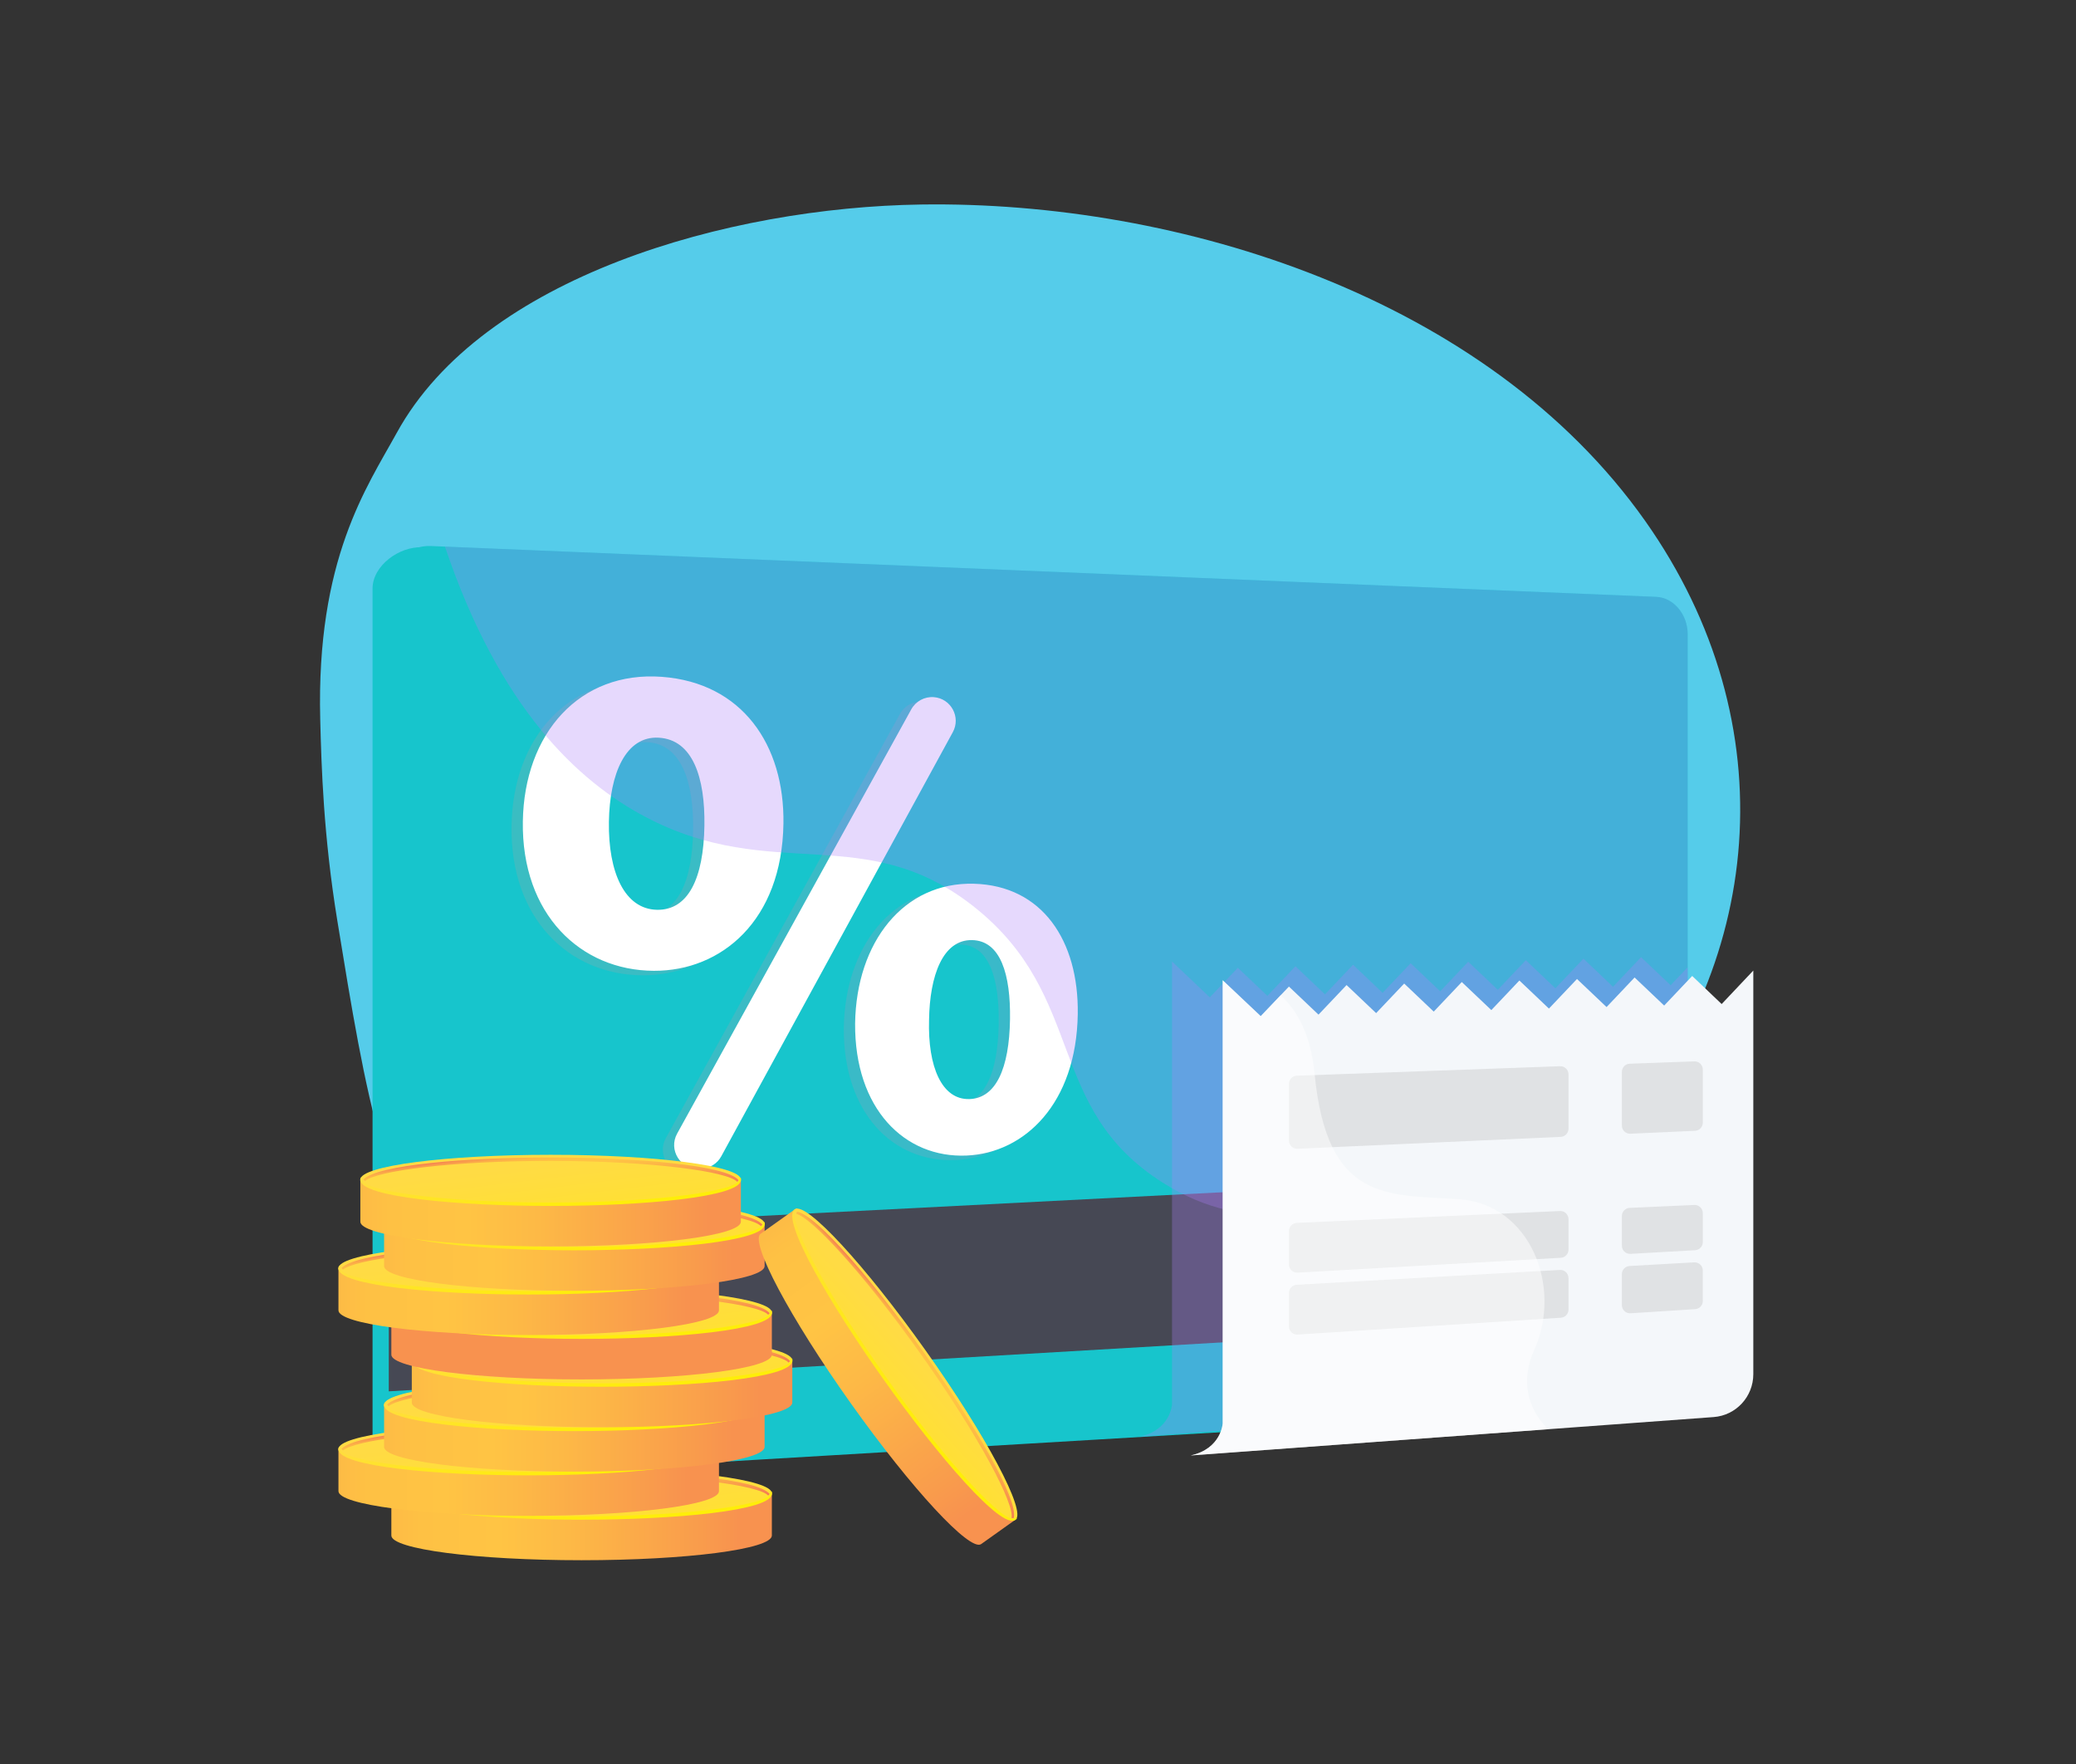 <?xml version="1.0" encoding="UTF-8"?> <svg xmlns="http://www.w3.org/2000/svg" width="772" height="656" viewBox="0 0 772 656" fill="none"><rect x="0" y="0" width="772" height="656" fill="#333333" stroke="none"/><path d="M342.582 76.04C270.869 77.09 179.503 102.822 147.565 160.899C136.41 181.183 117.576 207.869 119.085 267.507C119.53 285.037 120.265 310.585 125.434 342.287C136.174 408.141 143.482 452.971 171.15 479.075C240.474 544.484 490.89 542.593 597.827 424.835C656.16 360.598 665.134 269.218 611.795 193.697C553.071 110.551 438.591 74.635 342.582 76.04Z" fill="#55CCEA"></path><path d="M619.235 508.284C619.235 515.636 614.018 521.961 607.62 522.34L156.726 549.898C148.184 550.405 138.542 543.173 138.542 534.627V218.869C138.542 210.324 148.416 203.138 156.958 203.493L607.62 222.796C614.02 223.062 619.235 229.292 619.235 236.644V508.284Z" fill="#17C5CC"></path><path d="M627.595 508.799C627.595 516.187 622.355 522.541 615.924 522.923L160.213 549.956C151.631 550.466 144.576 543.858 144.576 535.27V217.984C144.576 209.398 151.631 202.665 160.213 203.021L615.924 221.931C622.355 222.197 627.595 228.459 627.595 235.846V508.799Z" fill="#17C5CC"></path><path d="M627.595 434.417L144.576 459.214V517.323L627.595 488.951V434.417Z" fill="#464854"></path><g style="mix-blend-mode:multiply" opacity="0.15"><path d="M287.131 307.942C286.586 344.001 264.048 362.74 238.956 362.644C211.617 362.539 189.703 341.563 190.224 307.124C190.719 274.376 211.335 251.047 241.966 253.338C271.687 255.559 287.578 278.513 287.133 307.944L287.131 307.942ZM222.229 307.251C221.945 326.061 228.095 339.734 240.112 339.958C251.679 340.172 257.443 328.382 257.742 308.646C258.012 290.805 253.438 276.73 240.808 275.971C228.52 275.234 222.501 289.271 222.229 307.251ZM247.598 423.177L334.67 265.422C336.336 262.405 339.604 260.635 343.04 260.892C349.427 261.368 353.187 268.288 350.116 273.913L264.008 431.625C262.528 434.332 259.744 436.069 256.664 436.206L255.7 436.248C248.824 436.553 244.271 429.205 247.598 423.177ZM396.583 378.721C396.077 412.117 376.731 430.391 355.266 431.335C332.178 432.349 313.552 413.928 313.785 382.189C314.241 352.005 331.814 329.568 357.951 330.27C383.386 330.954 396.994 351.463 396.581 378.721H396.583ZM341.281 380.912C340.782 398.281 346.015 410.637 356.278 410.338C366.166 410.047 371.112 398.907 371.389 380.656C371.639 364.154 367.968 351.356 357.173 351.225C346.447 351.094 341.534 364.316 341.283 380.914L341.281 380.912Z" fill="url(#paint0_linear_86_313)"></path></g><path d="M291.336 306.264C290.791 342.323 268.253 361.062 243.161 360.966C215.822 360.861 193.908 339.886 194.429 305.446C194.924 272.699 215.54 249.369 246.171 251.661C275.892 253.881 291.782 276.836 291.337 306.266L291.336 306.264ZM226.434 305.573C226.149 324.383 232.3 338.056 244.317 338.28C255.883 338.494 261.648 326.704 261.947 306.968C262.217 289.127 257.643 275.053 245.013 274.293C232.725 273.556 226.705 287.591 226.434 305.573ZM251.802 421.5L338.875 263.745C340.54 260.727 343.809 258.957 347.245 259.214C353.632 259.691 357.391 266.61 354.321 272.235L268.212 429.947C266.733 432.654 263.949 434.391 260.869 434.528L259.905 434.57C253.029 434.875 248.475 427.527 251.802 421.5ZM400.787 377.043C400.281 410.439 380.936 428.713 359.471 429.657C336.382 430.672 317.757 412.25 317.989 380.512C318.445 350.327 336.018 327.89 362.155 328.592C387.591 329.276 401.199 349.786 400.785 377.043H400.787ZM345.485 379.235C344.987 396.603 350.22 408.959 360.482 408.66C370.37 408.37 375.317 397.23 375.592 378.978C375.841 362.476 372.171 349.679 361.376 349.547C350.65 349.416 345.736 362.639 345.485 379.237V379.235Z" fill="white"></path><path style="mix-blend-mode:multiply" opacity="0.3" d="M615.924 221.931L165.463 203.24C185.794 263.488 214.912 290.478 239.918 303.688C287.53 328.839 321.677 304.82 362.489 337.383C404.358 370.79 388.423 412.031 432.53 439.819C465.68 460.703 487.047 445.199 521.427 464.079C546.891 478.065 562.799 501.745 572.975 525.47L615.924 522.922C622.355 522.541 627.595 516.185 627.595 508.798V235.847C627.595 228.459 622.355 222.197 615.924 221.931Z" fill="#AA80F9"></path><path style="mix-blend-mode:multiply" opacity="0.3" d="M621.249 366.334L610.257 355.898L599.828 366.898L588.836 356.462L578.407 367.461L567.415 357.026L556.986 368.025L545.994 357.589L535.565 368.587L524.575 358.151L514.146 369.15L503.154 358.714L492.725 369.714L481.733 359.278L471.304 370.276L460.312 359.84L449.883 370.839L435.839 357.504C435.839 362.827 435.839 522.256 435.839 522.256C435.839 522.256 435.265 531.693 423.866 534.174L618.26 519.914C620.479 519.749 622.556 519.125 624.421 518.156C626.38 515.634 627.592 512.342 627.592 508.805V359.647L621.247 366.34L621.249 366.334Z" fill="#AA80F9"></path><path d="M652 360.871V510.949C652 519.324 645.584 526.281 637.241 526.896L575.724 531.416L442.787 541.163C454.189 538.677 454.69 529.243 454.69 529.243V364.489L468.819 377.826L476.225 370.06L479.312 366.826L490.314 377.262L500.748 366.263L511.742 376.698L522.171 365.699L533.163 376.135L543.592 365.135L554.584 375.571L565.013 364.572L576.003 375.008L586.437 364.008L597.43 374.444L607.858 363.445L618.85 373.886L629.279 362.881L640.231 373.323L652.004 360.867L652 360.871Z" fill="#F4F7FA"></path><g opacity="0.4"><path d="M630.058 448.031L606.019 449.116C604.402 449.188 603.129 450.522 603.129 452.143V463.183C603.129 464.923 604.59 466.305 606.326 466.208L630.365 464.851C631.968 464.761 633.221 463.434 633.221 461.827V451.058C633.221 449.332 631.781 447.954 630.058 448.031Z" fill="#C2C2C2"></path><path d="M630.025 469.369L605.986 470.725C604.383 470.816 603.129 472.142 603.129 473.75V485.28C603.129 487.027 604.605 488.413 606.35 488.302L630.389 486.767C631.982 486.665 633.223 485.342 633.223 483.744V472.395C633.223 470.655 631.763 469.273 630.027 469.371L630.025 469.369Z" fill="#C2C2C2"></path><path d="M633.221 417.428V397.672C633.221 395.957 631.8 394.582 630.086 394.645L606.047 395.512C604.418 395.571 603.129 396.909 603.129 398.538V418.512C603.129 420.238 604.57 421.616 606.292 421.539L630.332 420.454C631.949 420.382 633.221 419.048 633.221 417.428Z" fill="#C2C2C2"></path></g><g opacity="0.4"><path d="M580.111 450.284L482.224 454.7C480.607 454.772 479.334 456.106 479.334 457.727V470.164C479.334 471.904 480.795 473.286 482.531 473.188L580.418 467.667C582.021 467.577 583.274 466.25 583.274 464.643V453.309C583.274 451.583 581.834 450.205 580.111 450.284Z" fill="#C2C2C2"></path><path d="M580.076 472.187L482.189 477.708C480.586 477.799 479.333 479.125 479.333 480.733V493.186C479.333 494.934 480.808 496.32 482.553 496.209L580.44 489.957C582.034 489.855 583.274 488.532 583.274 486.934V475.212C583.274 473.471 581.814 472.089 580.078 472.187H580.076Z" fill="#C2C2C2"></path><path d="M583.274 419.682V399.471C583.274 397.757 581.853 396.382 580.139 396.445L482.252 399.972C480.623 400.031 479.334 401.369 479.334 402.999V424.098C479.334 425.824 480.775 427.202 482.497 427.125L580.385 422.708C582.002 422.636 583.274 421.302 583.274 419.682Z" fill="#C2C2C2"></path></g><g style="mix-blend-mode:soft-light" opacity="0.5"><path d="M575.745 531.416L442.798 541.163C454.2 538.677 454.69 529.243 454.69 529.243V364.489L468.819 377.826L476.225 370.06C482.483 375.725 487.463 384.821 488.861 399.239C493.515 447.235 515.958 444.074 542.482 445.877C569.007 447.679 581.201 478.395 570.469 502.129C565.668 512.745 567.615 523.445 575.745 531.414V531.416Z" fill="white"></path></g><path d="M145.53 555.232V570.936C145.53 576.01 177.207 580.123 216.28 580.123C255.353 580.123 287.029 576.01 287.029 570.936V555.232H145.53Z" fill="url(#paint1_linear_86_313)"></path><path d="M287.029 555.232C287.029 560.306 255.353 564.419 216.28 564.419C177.207 564.419 145.53 560.306 145.53 555.232C145.53 550.158 177.207 546.045 216.28 546.045C255.353 546.045 287.029 550.158 287.029 555.232Z" fill="url(#paint2_linear_86_313)"></path><path d="M216.28 565.055C181.675 565.055 145.49 561.747 145.49 555.367C145.49 555.016 145.615 554.401 145.964 554.401C146.313 554.401 146.163 554.883 146.163 555.232C146.163 559.279 174.959 563.785 216.28 563.785C257.6 563.785 286.396 559.279 286.396 555.232C286.396 554.881 286.455 554.554 286.806 554.554C287.157 554.554 287.072 555.022 287.072 555.373C287.072 561.753 250.885 565.055 216.28 565.055Z" fill="url(#paint3_linear_86_313)"></path><path d="M209.594 555.744C210.288 555.264 211.026 554.789 211.817 554.322C212.6 553.854 213.621 553.431 214.856 553.054C216.099 552.677 217.653 552.368 219.52 552.13C221.387 551.892 223.719 551.766 226.505 551.753C229.24 551.74 231.805 551.827 234.205 552.014C236.6 552.2 238.713 552.481 240.537 552.853C242.354 553.226 243.838 553.686 244.983 554.233C246.119 554.782 246.796 555.41 247.016 556.118L254.982 556.199C255.56 556.202 256.071 556.249 256.509 556.341C256.954 556.432 257.17 556.546 257.17 556.687L257.174 557.343L246.933 557.245C246.573 558.048 245.659 558.784 244.187 559.451C242.723 560.118 240.851 560.696 238.572 561.184L234.842 560.665C234.508 560.613 234.235 560.548 234.019 560.469C233.803 560.391 233.699 560.306 233.699 560.212C233.699 560.086 233.987 559.942 234.563 559.78C235.141 559.617 235.791 559.418 236.517 559.177C237.243 558.939 237.952 558.656 238.655 558.331C239.35 558.006 239.815 557.618 240.057 557.165L215.885 556.925C215.249 557.392 214.533 557.853 213.75 558.303C212.96 558.754 211.916 559.161 210.615 559.523C209.313 559.883 207.692 560.177 205.751 560.402C203.803 560.628 201.366 560.746 198.417 560.761C196.201 560.772 194.044 560.687 191.932 560.51C189.82 560.33 187.944 560.062 186.304 559.708C184.664 559.351 183.322 558.909 182.266 558.385C181.219 557.858 180.63 557.256 180.508 556.572L173.949 556.506C173.371 556.502 172.86 556.458 172.4 556.369C171.948 556.28 171.717 556.166 171.717 556.02L171.713 555.364L180.68 555.449C181.077 554.758 181.889 554.153 183.132 553.642C184.374 553.128 185.89 552.671 187.681 552.272L190.684 552.684C191.596 552.812 192.048 552.962 192.05 553.135C192.05 553.228 191.866 553.344 191.489 553.481C191.105 553.619 190.66 553.784 190.143 553.974C189.633 554.166 189.129 554.39 188.649 554.649C188.162 554.905 187.8 555.197 187.556 555.524L209.595 555.744H209.594ZM187.471 556.639C187.652 557.069 188.053 557.439 188.662 557.751C189.271 558.063 190.028 558.32 190.94 558.521C191.853 558.723 192.876 558.871 194.011 558.963C195.152 559.057 196.345 559.102 197.592 559.096C199.045 559.089 200.311 559.026 201.392 558.908C202.466 558.789 203.413 558.629 204.235 558.425C205.049 558.222 205.768 557.987 206.373 557.719C206.979 557.452 207.52 557.16 208.007 556.846L187.473 556.639H187.471ZM240.096 556.051C239.916 555.615 239.477 555.232 238.794 554.904C238.111 554.576 237.235 554.299 236.174 554.076C235.112 553.852 233.875 553.686 232.459 553.577C231.05 553.468 229.493 553.418 227.789 553.425C226.277 553.433 224.966 553.501 223.878 553.629C222.789 553.756 221.841 553.928 221.034 554.146C220.235 554.362 219.548 554.613 218.992 554.902C218.431 555.19 217.906 555.497 217.426 555.826L240.096 556.051Z" fill="#FCB048"></path><path d="M216.289 547.04C184.744 547.04 151.897 549.817 146.644 555.195C146.849 555.386 147.041 555.587 147.218 555.8C151.646 552.065 178.769 548.307 216.289 548.307C253.809 548.307 282.33 552.261 285.668 556.088C285.833 555.877 286.008 555.678 286.198 555.487C281.859 549.92 248.395 547.04 216.289 547.04Z" fill="url(#paint4_linear_86_313)"></path><path d="M125.862 538.738V554.442C125.862 559.515 157.538 563.629 196.611 563.629C235.684 563.629 267.361 559.515 267.361 554.442V538.738H125.862Z" fill="url(#paint5_linear_86_313)"></path><path d="M267.361 538.738C267.361 543.812 235.684 547.925 196.611 547.925C157.538 547.925 125.862 543.813 125.862 538.738C125.862 533.662 157.538 529.551 196.611 529.551C235.684 529.551 267.361 533.664 267.361 538.738Z" fill="url(#paint6_linear_86_313)"></path><path d="M196.611 548.56C162.006 548.56 125.821 545.253 125.821 538.873C125.821 538.522 125.946 537.906 126.295 537.906C126.644 537.906 126.495 538.389 126.495 538.738C126.495 542.784 155.291 547.291 196.611 547.291C237.931 547.291 266.727 542.782 266.727 538.738C266.727 538.387 266.786 538.06 267.137 538.06C267.488 538.06 267.403 538.527 267.403 538.878C267.403 545.258 231.216 548.56 196.611 548.56Z" fill="url(#paint7_linear_86_313)"></path><path d="M189.927 539.251C190.621 538.771 191.36 538.296 192.15 537.828C192.933 537.361 193.954 536.938 195.189 536.561C196.432 536.184 197.987 535.875 199.853 535.639C201.72 535.401 204.052 535.275 206.839 535.262C209.573 535.249 212.138 535.336 214.538 535.523C216.933 535.709 219.046 535.99 220.87 536.361C222.687 536.733 224.171 537.195 225.316 537.742C226.452 538.29 227.13 538.919 227.349 539.626L235.315 539.708C235.893 539.711 236.404 539.757 236.842 539.85C237.287 539.94 237.503 540.055 237.503 540.195L237.507 540.851L227.266 540.753C226.906 541.557 225.992 542.293 224.52 542.96C223.056 543.627 221.184 544.205 218.905 544.693L215.175 544.174C214.841 544.122 214.568 544.057 214.352 543.978C214.136 543.9 214.032 543.813 214.032 543.721C214.032 543.595 214.321 543.451 214.897 543.289C215.475 543.126 216.125 542.924 216.85 542.686C217.576 542.448 218.285 542.165 218.987 541.84C219.681 541.515 220.146 541.127 220.388 540.674L196.216 540.434C195.581 540.901 194.864 541.361 194.081 541.812C193.291 542.263 192.248 542.669 190.946 543.032C189.644 543.392 188.021 543.686 186.082 543.911C184.134 544.137 181.697 544.255 178.748 544.27C176.532 544.281 174.376 544.196 172.263 544.018C170.151 543.839 168.275 543.571 166.635 543.216C164.996 542.86 163.653 542.418 162.597 541.893C161.55 541.367 160.961 540.764 160.839 540.083L154.281 540.014C153.703 540.011 153.191 539.966 152.731 539.878C152.279 539.791 152.048 539.674 152.048 539.528L152.044 538.872L161.011 538.957C161.408 538.266 162.22 537.662 163.463 537.15C164.706 536.637 166.222 536.18 168.013 535.781L171.015 536.193C171.927 536.321 172.38 536.472 172.382 536.644C172.382 536.736 172.197 536.853 171.82 536.99C171.436 537.128 170.991 537.293 170.474 537.483C169.964 537.675 169.46 537.899 168.98 538.157C168.493 538.414 168.131 538.706 167.887 539.033L189.927 539.253V539.251ZM167.804 540.146C167.985 540.576 168.386 540.946 168.995 541.258C169.604 541.57 170.361 541.827 171.274 542.028C172.186 542.23 173.209 542.376 174.344 542.47C175.485 542.564 176.678 542.609 177.925 542.603C179.378 542.596 180.645 542.533 181.725 542.415C182.799 542.296 183.747 542.136 184.568 541.932C185.383 541.729 186.099 541.494 186.706 541.226C187.312 540.958 187.853 540.667 188.341 540.352L167.806 540.146H167.804ZM220.429 539.558C220.248 539.122 219.81 538.739 219.127 538.41C218.444 538.083 217.568 537.806 216.507 537.583C215.447 537.359 214.208 537.193 212.792 537.084C211.383 536.975 209.826 536.925 208.122 536.932C206.61 536.94 205.299 537.008 204.211 537.136C203.122 537.263 202.174 537.435 201.368 537.653C200.568 537.869 199.881 538.12 199.325 538.409C198.764 538.697 198.24 539.004 197.759 539.332L220.429 539.558Z" fill="#FCB048"></path><path d="M196.62 530.545C165.075 530.545 132.228 533.322 126.975 538.701C127.18 538.891 127.372 539.092 127.549 539.307C131.977 535.573 159.1 531.814 196.62 531.814C234.141 531.814 262.661 535.768 266 539.595C266.164 539.384 266.34 539.185 266.528 538.995C262.189 533.427 228.725 530.547 196.618 530.547L196.62 530.545Z" fill="url(#paint8_linear_86_313)"></path><path d="M142.833 522.293V537.997C142.833 543.071 174.509 547.184 213.582 547.184C252.655 547.184 284.332 543.071 284.332 537.997V522.293H142.833Z" fill="url(#paint9_linear_86_313)"></path><path d="M284.332 522.293C284.332 527.367 252.655 531.48 213.582 531.48C174.509 531.48 142.833 527.367 142.833 522.293C142.833 517.219 174.509 513.106 213.582 513.106C252.655 513.106 284.332 517.219 284.332 522.293Z" fill="url(#paint10_linear_86_313)"></path><path d="M213.582 532.114C178.977 532.114 142.792 528.807 142.792 522.426C142.792 522.075 142.917 521.46 143.266 521.46C143.615 521.46 143.466 521.942 143.466 522.291C143.466 526.338 172.262 530.845 213.582 530.845C254.902 530.845 283.698 526.336 283.698 522.291C283.698 521.94 283.757 521.613 284.108 521.613C284.459 521.613 284.374 522.081 284.374 522.432C284.374 528.812 248.187 532.114 213.582 532.114Z" fill="url(#paint11_linear_86_313)"></path><path d="M206.896 522.805C207.59 522.325 208.329 521.85 209.119 521.383C209.902 520.915 210.923 520.492 212.158 520.115C213.401 519.738 214.956 519.43 216.823 519.193C218.689 518.955 221.022 518.829 223.808 518.816C226.542 518.803 229.107 518.89 231.508 519.077C233.903 519.263 236.015 519.544 237.839 519.916C239.656 520.287 241.141 520.749 242.286 521.296C243.421 521.845 244.099 522.473 244.319 523.18L252.284 523.262C252.862 523.265 253.374 523.312 253.811 523.404C254.256 523.495 254.472 523.609 254.472 523.75L254.476 524.406L244.235 524.308C243.877 525.111 242.961 525.847 241.49 526.514C240.025 527.181 238.153 527.759 235.875 528.247L232.145 527.728C231.81 527.676 231.537 527.611 231.321 527.532C231.105 527.454 231.002 527.367 231.002 527.275C231.002 527.149 231.29 527.005 231.866 526.843C232.444 526.68 233.094 526.479 233.819 526.24C234.545 526.002 235.254 525.719 235.956 525.394C236.65 525.069 237.115 524.681 237.357 524.228L213.185 523.988C212.55 524.455 211.833 524.916 211.051 525.366C210.26 525.817 209.217 526.224 207.915 526.586C206.613 526.946 204.99 527.24 203.052 527.465C201.104 527.691 198.666 527.809 195.717 527.824C193.502 527.835 191.345 527.75 189.233 527.573C187.12 527.393 185.244 527.125 183.605 526.771C181.965 526.414 180.622 525.972 179.566 525.448C178.519 524.921 177.93 524.319 177.808 523.637L171.25 523.569C170.672 523.565 170.16 523.521 169.701 523.432C169.248 523.345 169.017 523.229 169.017 523.083L169.014 522.427L177.98 522.512C178.377 521.821 179.19 521.216 180.432 520.705C181.675 520.191 183.191 519.734 184.982 519.335L187.984 519.747C188.897 519.875 189.349 520.026 189.351 520.198C189.351 520.291 189.166 520.407 188.789 520.544C188.405 520.682 187.96 520.847 187.443 521.037C186.934 521.229 186.43 521.453 185.95 521.712C185.462 521.968 185.1 522.26 184.856 522.587L206.896 522.807V522.805ZM184.773 523.7C184.954 524.13 185.355 524.5 185.964 524.812C186.574 525.124 187.331 525.381 188.243 525.583C189.155 525.784 190.178 525.93 191.314 526.024C192.455 526.118 193.649 526.163 194.894 526.155C196.347 526.148 197.614 526.085 198.694 525.967C199.769 525.849 200.716 525.688 201.538 525.485C202.352 525.281 203.07 525.047 203.676 524.779C204.281 524.511 204.822 524.219 205.31 523.905L184.775 523.698L184.773 523.7ZM237.398 523.112C237.219 522.676 236.779 522.294 236.096 521.965C235.413 521.638 234.538 521.36 233.476 521.137C232.416 520.913 231.177 520.747 229.761 520.638C228.352 520.529 226.795 520.479 225.091 520.487C223.579 520.494 222.268 520.562 221.18 520.69C220.091 520.817 219.144 520.989 218.337 521.207C217.537 521.423 216.85 521.675 216.295 521.963C215.733 522.251 215.209 522.558 214.729 522.887L237.398 523.112Z" fill="#FCB048"></path><path d="M213.591 514.101C182.046 514.101 149.199 516.878 143.946 522.256C144.151 522.447 144.343 522.648 144.52 522.862C148.948 519.128 176.071 515.37 213.591 515.37C251.112 515.37 279.632 519.324 282.971 523.151C283.135 522.94 283.31 522.741 283.499 522.55C279.16 516.983 245.696 514.102 213.589 514.102L213.591 514.101Z" fill="url(#paint12_linear_86_313)"></path><path d="M153.132 505.798V521.502C153.132 526.576 184.809 530.689 223.882 530.689C262.955 530.689 294.631 526.576 294.631 521.502V505.798H153.132Z" fill="url(#paint13_linear_86_313)"></path><path d="M223.88 514.985C262.954 514.985 294.63 510.872 294.63 505.798C294.63 500.724 262.954 496.611 223.88 496.611C184.806 496.611 153.13 500.724 153.13 505.798C153.13 510.872 184.806 514.985 223.88 514.985Z" fill="url(#paint14_linear_86_313)"></path><path d="M223.88 515.619C189.275 515.619 153.09 512.311 153.09 505.931C153.09 505.58 153.215 504.965 153.564 504.965C153.913 504.965 153.764 505.447 153.764 505.796C153.764 509.843 182.559 514.349 223.88 514.349C265.2 514.349 293.996 509.841 293.996 505.796C293.996 505.445 294.055 505.118 294.406 505.118C294.757 505.118 294.672 505.586 294.672 505.937C294.672 512.317 258.485 515.619 223.88 515.619Z" fill="url(#paint15_linear_86_313)"></path><path d="M217.196 506.31C217.89 505.83 218.629 505.355 219.419 504.888C220.202 504.42 221.223 503.997 222.458 503.62C223.701 503.243 225.256 502.935 227.122 502.698C228.989 502.46 231.323 502.334 234.108 502.321C236.842 502.308 239.407 502.395 241.807 502.582C244.202 502.768 246.315 503.049 248.139 503.42C249.956 503.794 251.44 504.254 252.585 504.801C253.721 505.349 254.398 505.978 254.618 506.685L262.584 506.767C263.162 506.77 263.673 506.817 264.111 506.909C264.556 506.999 264.772 507.114 264.772 507.254L264.776 507.91L254.535 507.813C254.175 508.616 253.261 509.352 251.789 510.019C250.325 510.686 248.453 511.264 246.174 511.752L242.444 511.233C242.11 511.181 241.837 511.116 241.621 511.037C241.405 510.959 241.301 510.872 241.301 510.78C241.301 510.654 241.589 510.51 242.166 510.348C242.743 510.185 243.393 509.984 244.119 509.745C244.845 509.507 245.554 509.226 246.257 508.899C246.952 508.574 247.417 508.186 247.659 507.733L223.487 507.493C222.851 507.96 222.135 508.42 221.352 508.871C220.562 509.322 219.519 509.729 218.217 510.091C216.915 510.451 215.294 510.745 213.353 510.97C211.405 511.196 208.968 511.314 206.019 511.329C203.803 511.34 201.646 511.255 199.534 511.077C197.422 510.898 195.546 510.63 193.906 510.276C192.266 509.919 190.924 509.477 189.868 508.953C188.821 508.426 188.232 507.824 188.11 507.14L181.551 507.073C180.973 507.07 180.462 507.025 180.002 506.937C179.55 506.85 179.319 506.733 179.319 506.587L179.315 505.932L188.282 506.017C188.679 505.325 189.491 504.721 190.734 504.209C191.976 503.696 193.492 503.239 195.285 502.84L198.288 503.252C199.2 503.38 199.652 503.531 199.654 503.703C199.654 503.796 199.469 503.912 199.093 504.049C198.709 504.187 198.264 504.352 197.747 504.542C197.237 504.734 196.733 504.958 196.253 505.216C195.765 505.473 195.404 505.765 195.162 506.092L217.201 506.312L217.196 506.31ZM195.073 507.205C195.252 507.635 195.655 508.005 196.264 508.317C196.873 508.629 197.63 508.886 198.543 509.087C199.455 509.289 200.478 509.435 201.613 509.529C202.754 509.623 203.947 509.668 205.194 509.662C206.647 509.655 207.913 509.592 208.994 509.474C210.068 509.355 211.015 509.195 211.837 508.991C212.651 508.788 213.37 508.553 213.975 508.286C214.581 508.018 215.122 507.726 215.61 507.412L195.075 507.205H195.073ZM247.698 506.617C247.517 506.181 247.079 505.799 246.396 505.47C245.713 505.143 244.837 504.865 243.776 504.642C242.716 504.418 241.477 504.252 240.061 504.143C238.652 504.034 237.095 503.984 235.391 503.991C233.879 503.999 232.568 504.067 231.48 504.195C230.391 504.322 229.443 504.494 228.636 504.712C227.837 504.928 227.15 505.18 226.594 505.468C226.033 505.756 225.508 506.063 225.028 506.392L247.698 506.617Z" fill="#FCB048"></path><path d="M223.891 497.605C192.346 497.605 159.499 500.383 154.246 505.761C154.451 505.952 154.643 506.153 154.82 506.367C159.248 502.633 186.371 498.875 223.891 498.875C261.411 498.875 289.932 502.829 293.271 506.656C293.435 506.445 293.61 506.245 293.8 506.055C289.461 500.488 255.998 497.607 223.891 497.607V497.605Z" fill="url(#paint16_linear_86_313)"></path><path d="M145.53 488.003V503.707C145.53 508.781 177.207 512.894 216.28 512.894C255.353 512.894 287.029 508.781 287.029 503.707V488.003H145.53Z" fill="url(#paint17_linear_86_313)"></path><path d="M287.029 488.003C287.029 493.077 255.353 497.19 216.28 497.19C177.207 497.19 145.53 493.077 145.53 488.003C145.53 482.929 177.207 478.816 216.28 478.816C255.353 478.816 287.029 482.929 287.029 488.003Z" fill="url(#paint18_linear_86_313)"></path><path d="M216.28 497.823C181.675 497.823 145.49 494.516 145.49 488.136C145.49 487.785 145.615 487.169 145.964 487.169C146.313 487.169 146.163 487.652 146.163 488.001C146.163 492.047 174.959 496.554 216.28 496.554C257.6 496.554 286.396 492.046 286.396 488.001C286.396 487.65 286.455 487.323 286.806 487.323C287.157 487.323 287.072 487.79 287.072 488.141C287.072 494.522 250.885 497.823 216.28 497.823Z" fill="url(#paint19_linear_86_313)"></path><path d="M209.594 488.515C210.288 488.035 211.026 487.56 211.817 487.092C212.6 486.625 213.621 486.202 214.856 485.825C216.099 485.448 217.653 485.141 219.52 484.903C221.387 484.664 223.719 484.539 226.505 484.526C229.24 484.513 231.805 484.6 234.205 484.786C236.6 484.973 238.713 485.254 240.537 485.625C242.354 485.996 243.838 486.458 244.983 487.005C246.119 487.554 246.796 488.182 247.016 488.89L254.982 488.971C255.56 488.975 256.071 489.021 256.509 489.114C256.954 489.204 257.17 489.319 257.17 489.459L257.174 490.115L246.933 490.017C246.573 490.821 245.659 491.556 244.187 492.223C242.723 492.89 240.851 493.469 238.572 493.956L234.842 493.437C234.508 493.386 234.235 493.321 234.019 493.241C233.803 493.164 233.699 493.077 233.699 492.985C233.699 492.859 233.987 492.715 234.563 492.552C235.141 492.39 235.791 492.19 236.517 491.95C237.243 491.711 237.952 491.431 238.655 491.104C239.35 490.778 239.815 490.39 240.057 489.938L215.885 489.697C215.249 490.165 214.533 490.625 213.75 491.076C212.96 491.527 211.916 491.933 210.615 492.295C209.313 492.656 207.692 492.949 205.751 493.175C203.803 493.4 201.366 493.519 198.417 493.533C196.201 493.544 194.044 493.459 191.932 493.282C189.82 493.103 187.944 492.835 186.304 492.48C184.664 492.124 183.322 491.682 182.266 491.157C181.219 490.631 180.63 490.028 180.508 489.346L173.949 489.28C173.371 489.276 172.86 489.23 172.4 489.143C171.948 489.056 171.717 488.94 171.717 488.794L171.713 488.138L180.68 488.223C181.077 487.532 181.889 486.928 183.132 486.416C184.374 485.902 185.89 485.446 187.681 485.047L190.684 485.459C191.596 485.586 192.048 485.738 192.05 485.91C192.05 486.002 191.866 486.118 191.489 486.255C191.105 486.394 190.66 486.558 190.143 486.748C189.633 486.941 189.129 487.164 188.649 487.423C188.162 487.68 187.8 487.972 187.556 488.299L209.595 488.519L209.594 488.515ZM187.471 489.409C187.652 489.84 188.053 490.209 188.662 490.522C189.271 490.834 190.028 491.091 190.94 491.292C191.853 491.493 192.876 491.639 194.011 491.734C195.152 491.828 196.345 491.872 197.592 491.865C199.045 491.857 200.311 491.795 201.392 491.676C202.466 491.558 203.413 491.397 204.235 491.194C205.049 490.991 205.768 490.756 206.373 490.488C206.979 490.22 207.52 489.928 208.007 489.614L187.473 489.407L187.471 489.409ZM240.096 488.822C239.916 488.386 239.477 488.003 238.794 487.674C238.111 487.347 237.235 487.07 236.174 486.846C235.112 486.623 233.875 486.457 232.459 486.348C231.05 486.239 229.493 486.189 227.789 486.196C226.277 486.203 224.966 486.272 223.878 486.399C222.789 486.527 221.841 486.699 221.034 486.917C220.235 487.133 219.548 487.384 218.992 487.672C218.431 487.961 217.906 488.267 217.426 488.596L240.096 488.822Z" fill="#FCB048"></path><path d="M216.289 479.81C184.744 479.81 151.897 482.587 146.644 487.966C146.849 488.156 147.041 488.358 147.218 488.572C151.646 484.838 178.769 481.079 216.289 481.079C253.809 481.079 282.33 485.034 285.668 488.86C285.833 488.65 286.008 488.45 286.198 488.26C281.859 482.693 248.395 479.812 216.289 479.812V479.81Z" fill="url(#paint20_linear_86_313)"></path><path d="M125.862 471.509V487.213C125.862 492.286 157.538 496.399 196.611 496.399C235.684 496.399 267.361 492.286 267.361 487.213V471.509H125.862Z" fill="url(#paint21_linear_86_313)"></path><path d="M196.611 480.696C235.685 480.696 267.361 476.582 267.361 471.509C267.361 466.435 235.685 462.322 196.611 462.322C157.537 462.322 125.862 466.435 125.862 471.509C125.862 476.582 157.537 480.696 196.611 480.696Z" fill="url(#paint22_linear_86_313)"></path><path d="M196.611 481.331C162.006 481.331 125.821 478.023 125.821 471.643C125.821 471.292 125.946 470.677 126.295 470.677C126.644 470.677 126.495 471.159 126.495 471.508C126.495 475.555 155.291 480.061 196.611 480.061C237.931 480.061 266.727 475.553 266.727 471.508C266.727 471.157 266.786 470.83 267.137 470.83C267.488 470.83 267.403 471.298 267.403 471.649C267.403 478.029 231.216 481.331 196.611 481.331Z" fill="url(#paint23_linear_86_313)"></path><path d="M189.927 472.021C190.621 471.54 191.36 471.065 192.15 470.598C192.933 470.13 193.954 469.707 195.189 469.33C196.432 468.953 197.987 468.645 199.853 468.407C201.72 468.168 204.052 468.043 206.839 468.03C209.573 468.017 212.138 468.103 214.538 468.29C216.933 468.477 219.046 468.758 220.87 469.129C222.687 469.5 224.171 469.962 225.316 470.509C226.452 471.058 227.13 471.686 227.349 472.394L235.315 472.475C235.893 472.479 236.404 472.525 236.842 472.617C237.287 472.708 237.503 472.823 237.503 472.963L237.507 473.619L227.266 473.521C226.906 474.325 225.992 475.06 224.52 475.727C223.056 476.394 221.184 476.973 218.905 477.46L215.175 476.941C214.841 476.889 214.568 476.825 214.352 476.747C214.136 476.67 214.032 476.583 214.032 476.49C214.032 476.365 214.321 476.221 214.897 476.058C215.475 475.895 216.125 475.696 216.85 475.456C217.576 475.217 218.285 474.935 218.987 474.609C219.681 474.284 220.146 473.896 220.388 473.443L196.216 473.203C195.581 473.671 194.864 474.131 194.081 474.582C193.291 475.032 192.248 475.439 190.946 475.801C189.644 476.161 188.021 476.455 186.082 476.681C184.134 476.906 181.697 477.026 178.748 477.039C176.532 477.05 174.376 476.965 172.263 476.788C170.151 476.609 168.275 476.341 166.635 475.986C164.996 475.629 163.653 475.188 162.597 474.663C161.55 474.136 160.961 473.534 160.839 472.85L154.281 472.784C153.703 472.78 153.191 472.736 152.731 472.647C152.279 472.56 152.048 472.444 152.048 472.298L152.044 471.642L161.011 471.727C161.408 471.036 162.22 470.433 163.463 469.92C164.706 469.406 166.222 468.95 168.013 468.551L171.015 468.963C171.927 469.09 172.38 469.242 172.382 469.414C172.382 469.506 172.197 469.622 171.82 469.759C171.436 469.898 170.991 470.062 170.474 470.252C169.964 470.445 169.46 470.668 168.98 470.927C168.493 471.184 168.131 471.476 167.887 471.803L189.927 472.023V472.021ZM167.804 472.915C167.985 473.345 168.386 473.715 168.995 474.027C169.604 474.34 170.361 474.596 171.274 474.798C172.186 474.999 173.209 475.145 174.344 475.239C175.485 475.334 176.678 475.378 177.925 475.371C179.378 475.363 180.645 475.3 181.725 475.182C182.799 475.064 183.747 474.903 184.568 474.7C185.383 474.497 186.099 474.262 186.706 473.994C187.312 473.726 187.853 473.434 188.341 473.12L167.806 472.913L167.804 472.915ZM220.429 472.327C220.248 471.891 219.81 471.509 219.127 471.18C218.444 470.853 217.568 470.576 216.507 470.352C215.447 470.129 214.208 469.962 212.792 469.853C211.383 469.744 209.826 469.694 208.122 469.702C206.61 469.709 205.299 469.778 204.211 469.905C203.122 470.032 202.174 470.204 201.368 470.422C200.568 470.639 199.881 470.89 199.325 471.178C198.764 471.466 198.24 471.773 197.759 472.102L220.429 472.327Z" fill="#FCB048"></path><path d="M196.62 463.315C165.075 463.315 132.228 466.093 126.975 471.471C127.18 471.662 127.372 471.863 127.549 472.077C131.977 468.343 159.1 464.585 196.62 464.585C234.141 464.585 262.661 468.539 266 472.366C266.164 472.155 266.34 471.955 266.528 471.765C262.189 466.198 228.725 463.317 196.618 463.317L196.62 463.315Z" fill="url(#paint24_linear_86_313)"></path><path d="M142.833 455.063V470.767C142.833 475.841 174.509 479.954 213.582 479.954C252.655 479.954 284.332 475.841 284.332 470.767V455.063H142.833Z" fill="url(#paint25_linear_86_313)"></path><path d="M213.582 464.251C252.656 464.251 284.332 460.138 284.332 455.064C284.332 449.99 252.656 445.877 213.582 445.877C174.508 445.877 142.833 449.99 142.833 455.064C142.833 460.138 174.508 464.251 213.582 464.251Z" fill="url(#paint26_linear_86_313)"></path><path d="M213.582 464.884C178.977 464.884 142.792 461.577 142.792 455.196C142.792 454.845 142.917 454.23 143.266 454.23C143.615 454.23 143.466 454.712 143.466 455.061C143.466 459.108 172.262 463.615 213.582 463.615C254.902 463.615 283.698 459.106 283.698 455.061C283.698 454.71 283.757 454.383 284.108 454.383C284.459 454.383 284.374 454.851 284.374 455.202C284.374 461.582 248.187 464.884 213.582 464.884Z" fill="url(#paint27_linear_86_313)"></path><path d="M206.896 455.576C207.59 455.095 208.329 454.621 209.119 454.153C209.902 453.686 210.923 453.262 212.158 452.886C213.401 452.509 214.956 452.2 216.823 451.962C218.689 451.723 221.022 451.598 223.808 451.585C226.542 451.572 229.107 451.659 231.508 451.845C233.903 452.032 236.015 452.313 237.839 452.684C239.656 453.056 241.141 453.517 242.286 454.064C243.421 454.613 244.099 455.241 244.319 455.949L252.284 456.03C252.862 456.034 253.374 456.08 253.811 456.173C254.256 456.263 254.472 456.378 254.472 456.518L254.476 457.174L244.235 457.076C243.877 457.88 242.961 458.615 241.49 459.282C240.025 459.949 238.153 460.528 235.875 461.016L232.145 460.496C231.81 460.445 231.537 460.38 231.321 460.3C231.105 460.223 231.002 460.136 231.002 460.044C231.002 459.918 231.29 459.774 231.866 459.611C232.444 459.449 233.094 459.249 233.819 459.009C234.545 458.771 235.254 458.488 235.956 458.163C236.65 457.837 237.115 457.449 237.357 456.997L213.185 456.757C212.55 457.224 211.833 457.684 211.051 458.135C210.26 458.586 209.217 458.992 207.915 459.354C206.613 459.715 204.99 460.009 203.052 460.234C201.104 460.459 198.666 460.579 195.717 460.592C193.502 460.603 191.345 460.519 189.233 460.341C187.12 460.162 185.244 459.894 183.605 459.539C181.965 459.183 180.622 458.741 179.566 458.216C178.519 457.69 177.93 457.087 177.808 456.404L171.25 456.337C170.672 456.333 170.16 456.289 169.701 456.2C169.248 456.114 169.017 455.997 169.017 455.851L169.014 455.195L177.98 455.28C178.377 454.589 179.19 453.987 180.432 453.473C181.675 452.959 183.191 452.503 184.982 452.104L187.984 452.516C188.897 452.644 189.349 452.795 189.351 452.967C189.351 453.059 189.166 453.176 188.789 453.312C188.405 453.451 187.96 453.615 187.443 453.806C186.934 453.998 186.43 454.221 185.95 454.48C185.462 454.737 185.1 455.029 184.856 455.356L206.896 455.576ZM184.773 456.47C184.954 456.901 185.355 457.27 185.964 457.582C186.574 457.895 187.331 458.152 188.243 458.353C189.155 458.554 190.178 458.7 191.314 458.795C192.455 458.889 193.649 458.933 194.894 458.926C196.347 458.918 197.614 458.856 198.694 458.737C199.769 458.619 200.716 458.458 201.538 458.255C202.352 458.052 203.07 457.817 203.676 457.549C204.281 457.281 204.822 456.989 205.31 456.675L184.775 456.468L184.773 456.47ZM237.398 455.883C237.219 455.446 236.779 455.064 236.096 454.735C235.413 454.408 234.538 454.131 233.476 453.907C232.416 453.684 231.177 453.517 229.761 453.408C228.352 453.299 226.795 453.25 225.091 453.257C223.579 453.264 222.268 453.333 221.18 453.46C220.091 453.588 219.144 453.76 218.337 453.978C217.537 454.194 216.85 454.445 216.295 454.733C215.733 455.022 215.209 455.328 214.729 455.657L237.398 455.884V455.883Z" fill="#FCB048"></path><path d="M213.591 446.869C182.046 446.869 149.199 449.646 143.946 455.025C144.151 455.215 144.343 455.416 144.52 455.631C148.948 451.896 176.071 448.138 213.591 448.138C251.112 448.138 279.632 452.092 282.971 455.919C283.135 455.708 283.31 455.509 283.499 455.318C279.16 449.751 245.696 446.871 213.589 446.871L213.591 446.869Z" fill="url(#paint28_linear_86_313)"></path><path d="M134.007 438.569V454.273C134.007 459.347 165.683 463.46 204.756 463.46C243.829 463.46 275.506 459.347 275.506 454.273V438.569H134.007Z" fill="url(#paint29_linear_86_313)"></path><path d="M204.756 447.756C243.83 447.756 275.506 443.643 275.506 438.569C275.506 433.495 243.83 429.382 204.756 429.382C165.682 429.382 134.007 433.495 134.007 438.569C134.007 443.643 165.682 447.756 204.756 447.756Z" fill="url(#paint30_linear_86_313)"></path><path d="M204.754 448.39C170.149 448.39 133.964 445.082 133.964 438.702C133.964 438.351 134.089 437.736 134.438 437.736C134.787 437.736 134.638 438.218 134.638 438.567C134.638 442.614 163.434 447.12 204.754 447.12C246.075 447.12 274.87 442.612 274.87 438.567C274.87 438.216 274.929 437.889 275.28 437.889C275.631 437.889 275.546 438.357 275.546 438.708C275.546 445.088 239.359 448.39 204.754 448.39Z" fill="url(#paint31_linear_86_313)"></path><path d="M204.765 430.376C173.22 430.376 140.373 433.153 135.12 438.532C135.325 438.722 135.517 438.924 135.694 439.138C140.122 435.404 167.245 431.645 204.765 431.645C242.286 431.645 270.806 435.599 274.145 439.426C274.309 439.215 274.485 439.016 274.675 438.826C270.336 433.258 236.872 430.378 204.765 430.378V430.376Z" fill="url(#paint32_linear_86_313)"></path><path d="M295.63 449.639L282.843 458.741C278.711 461.682 293.721 489.895 316.37 521.757C339.019 553.619 360.728 577.065 364.86 574.124L377.647 565.022L295.63 449.639Z" fill="url(#paint33_linear_86_313)"></path><path d="M377.645 565.022C373.513 567.963 351.804 544.518 329.155 512.655C306.506 480.793 291.496 452.58 295.628 449.639C299.761 446.697 321.47 470.143 344.119 502.005C366.768 533.867 381.778 562.08 377.645 565.022Z" fill="url(#paint34_linear_86_313)"></path><path d="M328.64 513.023C308.581 484.805 290.301 453.38 295.495 449.683C295.78 449.48 296.354 449.225 296.557 449.511C296.76 449.796 296.28 449.953 295.996 450.156C292.702 452.501 305.721 478.595 329.672 512.29C353.623 545.983 373.984 566.851 377.278 564.506C377.562 564.303 377.865 564.163 378.068 564.447C378.271 564.732 377.841 564.935 377.557 565.138C372.362 568.836 348.698 541.242 328.64 513.025V513.023Z" fill="url(#paint35_linear_86_313)"></path><path d="M343.316 502.589C325.03 476.865 303.731 451.692 296.306 450.524C296.271 450.801 296.218 451.075 296.146 451.342C301.753 452.789 320.534 472.726 342.283 503.323C364.591 534.704 377.342 559.468 376.163 564.407C376.428 564.42 376.694 564.445 376.958 564.49C378.977 557.723 361.926 528.768 343.317 502.587L343.316 502.589Z" fill="url(#paint36_linear_86_313)"></path><defs><linearGradient id="paint0_linear_86_313" x1="189.643" y1="343.859" x2="397.032" y2="347.006" gradientUnits="userSpaceOnUse"><stop stop-color="#FF9085"></stop><stop offset="1" stop-color="#FB6FBB"></stop></linearGradient><linearGradient id="paint1_linear_86_313" x1="133.434" y1="567.679" x2="296.219" y2="567.679" gradientUnits="userSpaceOnUse"><stop stop-color="#FCB148"></stop><stop offset="0.05" stop-color="#FDB946"></stop><stop offset="0.14" stop-color="#FEC144"></stop><stop offset="0.32" stop-color="#FFC444"></stop><stop offset="0.48" stop-color="#FDB946"></stop><stop offset="0.78" stop-color="#F99C4C"></stop><stop offset="0.87" stop-color="#F8924F"></stop><stop offset="1" stop-color="#F8924F"></stop></linearGradient><linearGradient id="paint2_linear_86_313" x1="215.575" y1="549.329" x2="224.168" y2="621.219" gradientUnits="userSpaceOnUse"><stop stop-color="#FFDB44"></stop><stop offset="1" stop-color="#FEEF06"></stop></linearGradient><linearGradient id="paint3_linear_86_313" x1="215.201" y1="546.123" x2="217.84" y2="568.201" gradientUnits="userSpaceOnUse"><stop stop-color="#FFDB44"></stop><stop offset="1" stop-color="#FEEF06"></stop></linearGradient><linearGradient id="paint4_linear_86_313" x1="217.679" y1="565.886" x2="215.048" y2="543.886" gradientUnits="userSpaceOnUse"><stop stop-color="#F36F56"></stop><stop offset="0.31" stop-color="#F99C4C"></stop><stop offset="0.55" stop-color="#FDB946"></stop><stop offset="0.68" stop-color="#FFC444"></stop><stop offset="0.8" stop-color="#FEC144"></stop><stop offset="0.87" stop-color="#FDB946"></stop><stop offset="0.92" stop-color="#FBAC49"></stop><stop offset="0.96" stop-color="#F8994D"></stop><stop offset="1" stop-color="#F57E53"></stop></linearGradient><linearGradient id="paint5_linear_86_313" x1="113.765" y1="551.184" x2="276.553" y2="551.184" gradientUnits="userSpaceOnUse"><stop stop-color="#FCB148"></stop><stop offset="0.05" stop-color="#FDB946"></stop><stop offset="0.14" stop-color="#FEC144"></stop><stop offset="0.32" stop-color="#FFC444"></stop><stop offset="0.48" stop-color="#FDB946"></stop><stop offset="0.78" stop-color="#F99C4C"></stop><stop offset="0.87" stop-color="#F8924F"></stop><stop offset="1" stop-color="#F8924F"></stop></linearGradient><linearGradient id="paint6_linear_86_313" x1="195.908" y1="532.834" x2="204.5" y2="604.724" gradientUnits="userSpaceOnUse"><stop stop-color="#FFDB44"></stop><stop offset="1" stop-color="#FEEF06"></stop></linearGradient><linearGradient id="paint7_linear_86_313" x1="195.533" y1="529.628" x2="198.173" y2="551.707" gradientUnits="userSpaceOnUse"><stop stop-color="#FFDB44"></stop><stop offset="1" stop-color="#FEEF06"></stop></linearGradient><linearGradient id="paint8_linear_86_313" x1="198.011" y1="549.392" x2="195.381" y2="527.391" gradientUnits="userSpaceOnUse"><stop stop-color="#F36F56"></stop><stop offset="0.31" stop-color="#F99C4C"></stop><stop offset="0.55" stop-color="#FDB946"></stop><stop offset="0.68" stop-color="#FFC444"></stop><stop offset="0.8" stop-color="#FEC144"></stop><stop offset="0.87" stop-color="#FDB946"></stop><stop offset="0.92" stop-color="#FBAC49"></stop><stop offset="0.96" stop-color="#F8994D"></stop><stop offset="1" stop-color="#F57E53"></stop></linearGradient><linearGradient id="paint9_linear_86_313" x1="130.736" y1="534.738" x2="293.522" y2="534.738" gradientUnits="userSpaceOnUse"><stop stop-color="#FCB148"></stop><stop offset="0.05" stop-color="#FDB946"></stop><stop offset="0.14" stop-color="#FEC144"></stop><stop offset="0.32" stop-color="#FFC444"></stop><stop offset="0.48" stop-color="#FDB946"></stop><stop offset="0.78" stop-color="#F99C4C"></stop><stop offset="0.87" stop-color="#F8924F"></stop><stop offset="1" stop-color="#F8924F"></stop></linearGradient><linearGradient id="paint10_linear_86_313" x1="212.877" y1="516.388" x2="221.471" y2="588.28" gradientUnits="userSpaceOnUse"><stop stop-color="#FFDB44"></stop><stop offset="1" stop-color="#FEEF06"></stop></linearGradient><linearGradient id="paint11_linear_86_313" x1="212.504" y1="513.182" x2="215.144" y2="535.262" gradientUnits="userSpaceOnUse"><stop stop-color="#FFDB44"></stop><stop offset="1" stop-color="#FEEF06"></stop></linearGradient><linearGradient id="paint12_linear_86_313" x1="214.982" y1="532.947" x2="212.351" y2="510.947" gradientUnits="userSpaceOnUse"><stop stop-color="#F36F56"></stop><stop offset="0.31" stop-color="#F99C4C"></stop><stop offset="0.55" stop-color="#FDB946"></stop><stop offset="0.68" stop-color="#FFC444"></stop><stop offset="0.8" stop-color="#FEC144"></stop><stop offset="0.87" stop-color="#FDB946"></stop><stop offset="0.92" stop-color="#FBAC49"></stop><stop offset="0.96" stop-color="#F8994D"></stop><stop offset="1" stop-color="#F57E53"></stop></linearGradient><linearGradient id="paint13_linear_86_313" x1="141.034" y1="518.245" x2="303.821" y2="518.245" gradientUnits="userSpaceOnUse"><stop stop-color="#FCB148"></stop><stop offset="0.05" stop-color="#FDB946"></stop><stop offset="0.14" stop-color="#FEC144"></stop><stop offset="0.32" stop-color="#FFC444"></stop><stop offset="0.48" stop-color="#FDB946"></stop><stop offset="0.78" stop-color="#F99C4C"></stop><stop offset="0.87" stop-color="#F8924F"></stop><stop offset="1" stop-color="#F8924F"></stop></linearGradient><linearGradient id="paint14_linear_86_313" x1="223.176" y1="499.895" x2="231.768" y2="571.785" gradientUnits="userSpaceOnUse"><stop stop-color="#FFDB44"></stop><stop offset="1" stop-color="#FEEF06"></stop></linearGradient><linearGradient id="paint15_linear_86_313" x1="222.803" y1="496.687" x2="225.442" y2="518.767" gradientUnits="userSpaceOnUse"><stop stop-color="#FFDB44"></stop><stop offset="1" stop-color="#FEEF06"></stop></linearGradient><linearGradient id="paint16_linear_86_313" x1="225.28" y1="516.452" x2="222.65" y2="494.452" gradientUnits="userSpaceOnUse"><stop stop-color="#F36F56"></stop><stop offset="0.31" stop-color="#F99C4C"></stop><stop offset="0.55" stop-color="#FDB946"></stop><stop offset="0.68" stop-color="#FFC444"></stop><stop offset="0.8" stop-color="#FEC144"></stop><stop offset="0.87" stop-color="#FDB946"></stop><stop offset="0.92" stop-color="#FBAC49"></stop><stop offset="0.96" stop-color="#F8994D"></stop><stop offset="1" stop-color="#F57E53"></stop></linearGradient><linearGradient id="paint17_linear_86_313" x1="125.821" y1="500.449" x2="126.006" y2="500.449" gradientUnits="userSpaceOnUse"><stop stop-color="#FCB148"></stop><stop offset="0.05" stop-color="#FDB946"></stop><stop offset="0.14" stop-color="#FEC144"></stop><stop offset="0.32" stop-color="#FFC444"></stop><stop offset="0.48" stop-color="#FDB946"></stop><stop offset="0.78" stop-color="#F99C4C"></stop><stop offset="0.87" stop-color="#F8924F"></stop><stop offset="1" stop-color="#F8924F"></stop></linearGradient><linearGradient id="paint18_linear_86_313" x1="215.575" y1="482.1" x2="224.168" y2="553.99" gradientUnits="userSpaceOnUse"><stop stop-color="#FFDB44"></stop><stop offset="1" stop-color="#FEEF06"></stop></linearGradient><linearGradient id="paint19_linear_86_313" x1="215.201" y1="478.892" x2="217.84" y2="500.971" gradientUnits="userSpaceOnUse"><stop stop-color="#FFDB44"></stop><stop offset="1" stop-color="#FEEF06"></stop></linearGradient><linearGradient id="paint20_linear_86_313" x1="217.679" y1="498.657" x2="215.048" y2="476.656" gradientUnits="userSpaceOnUse"><stop stop-color="#F36F56"></stop><stop offset="0.31" stop-color="#F99C4C"></stop><stop offset="0.55" stop-color="#FDB946"></stop><stop offset="0.68" stop-color="#FFC444"></stop><stop offset="0.8" stop-color="#FEC144"></stop><stop offset="0.87" stop-color="#FDB946"></stop><stop offset="0.92" stop-color="#FBAC49"></stop><stop offset="0.96" stop-color="#F8994D"></stop><stop offset="1" stop-color="#F57E53"></stop></linearGradient><linearGradient id="paint21_linear_86_313" x1="113.765" y1="483.955" x2="276.553" y2="483.955" gradientUnits="userSpaceOnUse"><stop stop-color="#FCB148"></stop><stop offset="0.05" stop-color="#FDB946"></stop><stop offset="0.14" stop-color="#FEC144"></stop><stop offset="0.32" stop-color="#FFC444"></stop><stop offset="0.48" stop-color="#FDB946"></stop><stop offset="0.78" stop-color="#F99C4C"></stop><stop offset="0.87" stop-color="#F8924F"></stop><stop offset="1" stop-color="#F8924F"></stop></linearGradient><linearGradient id="paint22_linear_86_313" x1="195.908" y1="465.605" x2="204.5" y2="537.495" gradientUnits="userSpaceOnUse"><stop stop-color="#FFDB44"></stop><stop offset="1" stop-color="#FEEF06"></stop></linearGradient><linearGradient id="paint23_linear_86_313" x1="195.533" y1="462.399" x2="198.173" y2="484.477" gradientUnits="userSpaceOnUse"><stop stop-color="#FFDB44"></stop><stop offset="1" stop-color="#FEEF06"></stop></linearGradient><linearGradient id="paint24_linear_86_313" x1="198.011" y1="482.162" x2="195.381" y2="460.162" gradientUnits="userSpaceOnUse"><stop stop-color="#F36F56"></stop><stop offset="0.31" stop-color="#F99C4C"></stop><stop offset="0.55" stop-color="#FDB946"></stop><stop offset="0.68" stop-color="#FFC444"></stop><stop offset="0.8" stop-color="#FEC144"></stop><stop offset="0.87" stop-color="#FDB946"></stop><stop offset="0.92" stop-color="#FBAC49"></stop><stop offset="0.96" stop-color="#F8994D"></stop><stop offset="1" stop-color="#F57E53"></stop></linearGradient><linearGradient id="paint25_linear_86_313" x1="130.736" y1="467.508" x2="293.522" y2="467.508" gradientUnits="userSpaceOnUse"><stop stop-color="#FCB148"></stop><stop offset="0.05" stop-color="#FDB946"></stop><stop offset="0.14" stop-color="#FEC144"></stop><stop offset="0.32" stop-color="#FFC444"></stop><stop offset="0.48" stop-color="#FDB946"></stop><stop offset="0.78" stop-color="#F99C4C"></stop><stop offset="0.87" stop-color="#F8924F"></stop><stop offset="1" stop-color="#F8924F"></stop></linearGradient><linearGradient id="paint26_linear_86_313" x1="212.877" y1="449.159" x2="221.471" y2="521.048" gradientUnits="userSpaceOnUse"><stop stop-color="#FFDB44"></stop><stop offset="1" stop-color="#FEEF06"></stop></linearGradient><linearGradient id="paint27_linear_86_313" x1="212.504" y1="445.952" x2="215.144" y2="468.03" gradientUnits="userSpaceOnUse"><stop stop-color="#FFDB44"></stop><stop offset="1" stop-color="#FEEF06"></stop></linearGradient><linearGradient id="paint28_linear_86_313" x1="214.982" y1="465.715" x2="212.351" y2="443.715" gradientUnits="userSpaceOnUse"><stop stop-color="#F36F56"></stop><stop offset="0.31" stop-color="#F99C4C"></stop><stop offset="0.55" stop-color="#FDB946"></stop><stop offset="0.68" stop-color="#FFC444"></stop><stop offset="0.8" stop-color="#FEC144"></stop><stop offset="0.87" stop-color="#FDB946"></stop><stop offset="0.92" stop-color="#FBAC49"></stop><stop offset="0.96" stop-color="#F8994D"></stop><stop offset="1" stop-color="#F57E53"></stop></linearGradient><linearGradient id="paint29_linear_86_313" x1="121.91" y1="451.014" x2="284.696" y2="451.014" gradientUnits="userSpaceOnUse"><stop stop-color="#FCB148"></stop><stop offset="0.05" stop-color="#FDB946"></stop><stop offset="0.14" stop-color="#FEC144"></stop><stop offset="0.32" stop-color="#FFC444"></stop><stop offset="0.48" stop-color="#FDB946"></stop><stop offset="0.78" stop-color="#F99C4C"></stop><stop offset="0.87" stop-color="#F8924F"></stop><stop offset="1" stop-color="#F8924F"></stop></linearGradient><linearGradient id="paint30_linear_86_313" x1="204.051" y1="432.664" x2="212.645" y2="504.556" gradientUnits="userSpaceOnUse"><stop stop-color="#FFDB44"></stop><stop offset="1" stop-color="#FEEF06"></stop></linearGradient><linearGradient id="paint31_linear_86_313" x1="203.678" y1="429.458" x2="206.316" y2="451.538" gradientUnits="userSpaceOnUse"><stop stop-color="#FFDB44"></stop><stop offset="1" stop-color="#FEEF06"></stop></linearGradient><linearGradient id="paint32_linear_86_313" x1="206.154" y1="449.223" x2="203.525" y2="427.222" gradientUnits="userSpaceOnUse"><stop stop-color="#F36F56"></stop><stop offset="0.31" stop-color="#F99C4C"></stop><stop offset="0.55" stop-color="#FDB946"></stop><stop offset="0.68" stop-color="#FFC444"></stop><stop offset="0.8" stop-color="#FEC144"></stop><stop offset="0.87" stop-color="#FDB946"></stop><stop offset="0.92" stop-color="#FBAC49"></stop><stop offset="0.96" stop-color="#F8994D"></stop><stop offset="1" stop-color="#F57E53"></stop></linearGradient><linearGradient id="paint33_linear_86_313" x1="278.469" y1="446.979" x2="372.9" y2="579.668" gradientUnits="userSpaceOnUse"><stop stop-color="#FCB148"></stop><stop offset="0.05" stop-color="#FDB946"></stop><stop offset="0.14" stop-color="#FEC144"></stop><stop offset="0.32" stop-color="#FFC444"></stop><stop offset="0.48" stop-color="#FDB946"></stop><stop offset="0.78" stop-color="#F99C4C"></stop><stop offset="0.87" stop-color="#F8924F"></stop><stop offset="1" stop-color="#F8924F"></stop></linearGradient><linearGradient id="paint34_linear_86_313" x1="341.017" y1="503.329" x2="287.419" y2="551.951" gradientUnits="userSpaceOnUse"><stop stop-color="#FFDB44"></stop><stop offset="1" stop-color="#FEEF06"></stop></linearGradient><linearGradient id="paint35_linear_86_313" x1="343.41" y1="501.168" x2="326.95" y2="516.1" gradientUnits="userSpaceOnUse"><stop stop-color="#FFDB44"></stop><stop offset="1" stop-color="#FEEF06"></stop></linearGradient><linearGradient id="paint36_linear_86_313" x1="328.775" y1="514.658" x2="345.177" y2="499.779" gradientUnits="userSpaceOnUse"><stop stop-color="#F36F56"></stop><stop offset="0.31" stop-color="#F99C4C"></stop><stop offset="0.55" stop-color="#FDB946"></stop><stop offset="0.68" stop-color="#FFC444"></stop><stop offset="0.8" stop-color="#FEC144"></stop><stop offset="0.87" stop-color="#FDB946"></stop><stop offset="0.92" stop-color="#FBAC49"></stop><stop offset="0.96" stop-color="#F8994D"></stop><stop offset="1" stop-color="#F57E53"></stop></linearGradient></defs></svg> 